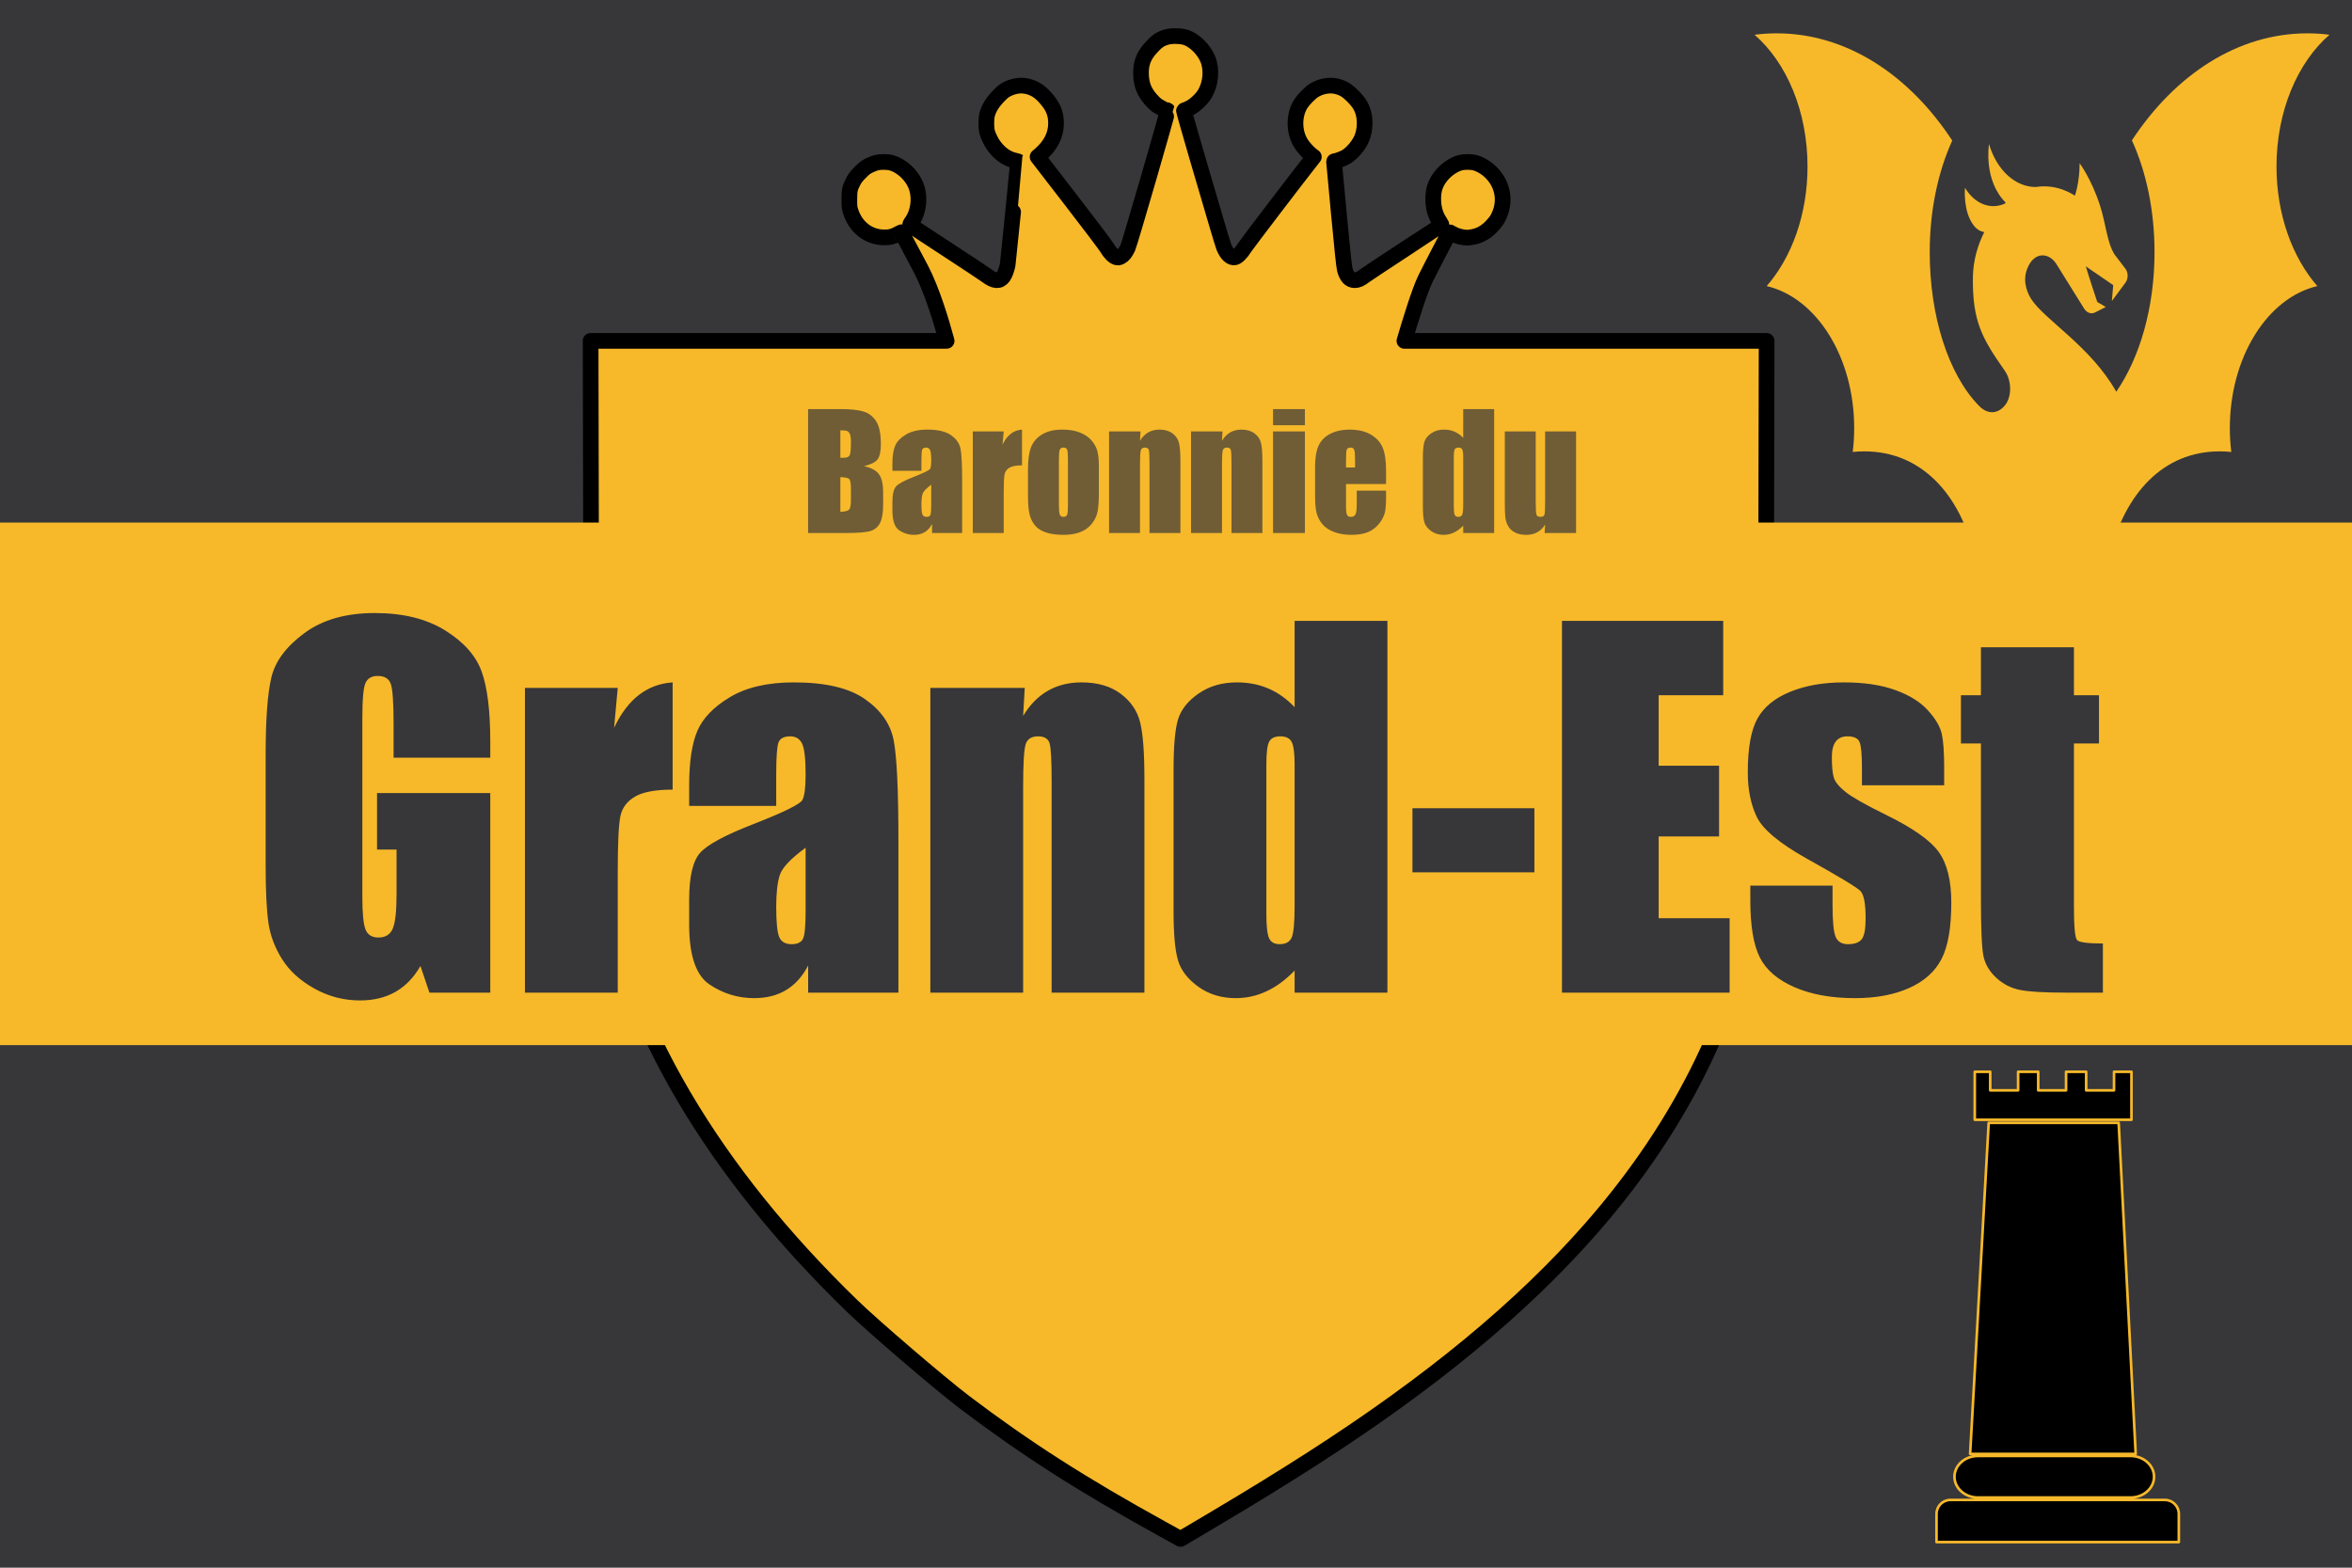 <svg width="900" height="600" xmlns="http://www.w3.org/2000/svg">
  <title>GeoBrol - Drapeau de la baronnie du Grand-Est, La tour sombre (fictif)</title>
  <style>.f{fill:#37373a;}.h{fill:#f7b92a;}.t{stroke:#f7b92a;stroke-linecap:round;stroke-linejoin:round;stroke-miterlimit:10;}</style>
  <path d="M900 0H0v600h900z" class="f"></path>
  <path class="t" d="M 760.979 429.742 L 810.715 429.742 L 817.228 556.45 L 753.873 556.45 Z M 756.899 557.233 L 815.241 557.233 C 820.222 557.233 824.26 560.797 824.26 565.193 C 824.26 569.589 820.222 573.153 815.241 573.153 L 756.899 573.153 C 751.918 573.153 747.88 569.589 747.88 565.193 C 747.88 560.797 751.918 557.233 756.899 557.233 Z M 761.565 410.201 L 761.565 417.306 L 772.234 417.306 L 772.234 410.201 L 779.926 410.201 L 779.926 417.306 L 790.583 417.306 L 790.583 410.201 L 798.276 410.201 L 798.276 417.306 L 808.933 417.306 L 808.933 410.201 L 815.611 410.201 L 815.611 428.562 L 755.649 428.562 L 755.649 410.201 Z M 828.382 574.066 C 831.343 574.066 833.735 576.445 833.735 579.406 L 833.735 590.201 L 741.015 590.201 L 741.015 579.406 C 741.015 576.445 743.405 574.066 746.368 574.066 Z"></path>
  <g class="h">
    <path d="M 453.779 14.329 C 457.082 15.386 460.778 19.08 462.224 22.757 C 463.79 26.727 463.34 31.966 461.071 35.857 C 459.956 37.793 457.279 40.335 455.323 41.312 C 454.444 41.763 453.582 42.115 453.446 42.115 C 453.289 42.115 453.114 42.231 453.055 42.369 C 453.015 42.507 455.264 50.445 458.059 60.005 C 460.877 69.588 464.239 81.006 465.529 85.424 C 466.82 89.826 468.071 93.931 468.307 94.517 C 469.44 97.315 471.024 98.8 472.529 98.487 C 473.45 98.31 475.053 96.707 476.147 94.889 C 476.871 93.677 496.502 67.946 502.135 60.808 L 502.74 60.045 L 501.957 59.459 C 500.608 58.402 498.889 56.545 497.93 55.06 C 494.997 50.582 494.978 43.933 497.852 39.574 C 498.945 37.931 501.526 35.35 502.896 34.527 C 505.496 32.963 508.703 32.397 511.343 33.003 C 513.826 33.589 515.409 34.527 517.503 36.621 C 519.574 38.692 520.515 40.002 521.276 41.918 C 522.547 45.108 522.488 49.546 521.14 52.831 C 520.104 55.412 517.601 58.441 515.294 59.929 C 514.237 60.611 511.481 61.668 510.737 61.668 C 510.599 61.668 510.464 61.747 510.464 61.845 C 510.464 61.941 511.304 70.899 512.321 81.75 C 513.631 95.788 514.296 101.928 514.57 103.044 C 515.294 105.878 516.525 107.228 518.362 107.228 C 519.594 107.228 520.535 106.797 522.273 105.487 C 523.017 104.92 529.842 100.404 537.427 95.436 C 545.015 90.491 551.35 86.346 551.468 86.227 C 551.663 86.052 551.564 85.796 551.076 85.092 C 549.473 82.843 548.591 80.147 548.456 76.96 C 548.261 72.93 549.2 70.037 551.623 67.103 C 553.52 64.796 556.472 62.84 558.955 62.234 C 560.324 61.902 562.846 61.902 564.235 62.234 C 565.878 62.626 567.949 63.722 569.457 64.993 C 575.343 69.938 576.67 77.546 572.818 84.117 C 572.447 84.723 571.412 85.974 570.494 86.892 C 568.068 89.335 565.565 90.53 562.162 90.919 C 560.169 91.136 556.963 90.313 555.396 89.22 C 555.083 88.983 554.751 88.868 554.675 88.964 C 554.418 89.259 547.478 102.573 545.464 106.662 C 543.147 111.362 539.481 123.365 537.402 130.461 L 676 130.461 L 675.788 237.635 C 675.576 322.021 675.682 319.754 672.98 337.248 C 665.72 385.196 644.364 429.519 609.071 469.899 C 582.418 500.354 547.655 529.086 501.871 558.454 C 489.895 566.113 480.091 572.185 463.294 582.156 L 451.741 589 L 445.012 585.283 C 414.224 568.333 392.286 554.284 368.864 536.519 C 359.59 529.449 334.26 507.786 326.153 499.901 C 272.632 448.055 239.725 392.085 229.55 335.661 C 226.265 317.534 226.372 321.25 226.212 236.276 L 226 130.461 L 362.228 130.461 C 360.307 123.311 356.717 111.263 352.434 103.024 C 350.321 98.975 345.043 89.023 344.944 88.887 C 344.905 88.848 344.319 89.141 343.634 89.532 C 341.738 90.567 340.526 90.882 338.393 90.862 C 332.391 90.862 327.387 86.971 325.47 80.831 C 325.059 79.56 325 78.972 325 76.334 C 325 72.871 325.195 71.953 326.525 69.391 C 327.15 68.199 327.756 67.396 329.204 65.951 C 330.768 64.367 331.334 63.956 332.724 63.271 C 333.642 62.84 334.874 62.372 335.462 62.234 C 336.987 61.865 339.802 61.921 341.23 62.333 C 345.023 63.468 348.757 66.889 350.38 70.78 C 352.256 75.238 351.611 81.124 348.836 84.976 C 348.249 85.796 348.19 86.013 348.405 86.208 C 348.542 86.346 354.82 90.491 362.347 95.399 C 369.876 100.305 376.661 104.802 377.402 105.371 C 380.473 107.716 382.488 107.854 383.953 105.819 C 384.539 105.019 385.362 102.711 385.596 101.263 C 385.773 100.17 389.625 61.806 389.566 61.766 C 389.546 61.747 388.921 61.589 388.157 61.414 C 385.145 60.69 382.527 58.813 380.259 55.725 C 379.262 54.375 378.047 51.834 377.678 50.326 C 377.345 48.94 377.345 45.457 377.678 44.071 C 378.323 41.45 379.749 39.162 382.409 36.443 C 383.7 35.133 384.384 34.606 385.517 34.059 C 388.236 32.749 390.778 32.436 393.379 33.101 C 396.332 33.862 398.403 35.35 400.984 38.556 C 403.176 41.273 404.095 43.834 404.095 47.198 C 404.095 51.696 402.021 55.762 397.935 59.264 L 397.036 60.025 L 409.784 76.548 C 416.803 85.621 422.982 93.793 423.509 94.714 C 424.704 96.726 426.053 98.116 427.127 98.448 C 427.832 98.643 428.009 98.625 428.809 98.253 C 429.846 97.744 430.626 96.766 431.564 94.81 C 432.268 93.325 446.994 42.603 446.797 42.29 C 446.738 42.194 446.543 42.115 446.368 42.115 C 445.858 42.115 443.629 40.999 442.553 40.219 C 442.026 39.827 440.989 38.79 440.248 37.931 C 437.842 35.096 436.805 32.515 436.63 28.917 C 436.413 24.673 437.411 21.72 440.13 18.612 C 442.652 15.758 443.923 14.856 446.602 14.135 C 448.479 13.625 451.9 13.723 453.779 14.329 Z" style="stroke: rgb(0, 0, 0); stroke-width: 6px; stroke-linecap: round; stroke-linejoin: round;"></path>
    <path d="M0 200h900v200H0z"></path>
     <path d="M 886.732 109.49 C 867.723 113.939 853.252 136.586 853.252 163.878 C 853.252 166.975 853.45 170.009 853.809 172.974 C 852.35 172.833 850.871 172.75 849.384 172.75 C 827.762 172.75 813.084 188.786 807.164 212.761 L 755.6 212.761 C 749.896 188.786 735.002 172.75 713.38 172.75 C 711.893 172.75 710.414 172.833 708.955 172.974 C 709.314 170.009 709.512 166.975 709.512 163.878 C 709.512 136.586 695.041 113.939 676.032 109.49 C 685.58 98.538 691.655 82.103 691.655 63.715 C 691.655 42.502 683.568 23.869 671.382 13.302 C 674.166 12.938 676.993 12.761 679.848 12.761 C 706.53 12.761 730.507 28.597 747.032 53.797 C 741.618 65.692 738.414 80.48 738.414 96.502 C 738.414 120.902 745.449 143.109 757.173 155.232 C 761.05 159.24 765.032 158.025 767.399 154.875 C 769.829 151.638 769.825 145.726 767.107 141.845 C 758.588 129.68 754.664 123.067 754.939 105.94 C 755.034 99.726 756.778 93.833 759.28 88.821 C 757.93 88.622 756.521 87.916 755.232 86.254 C 751.15 80.983 751.862 72.303 751.905 71.867 C 755.618 78.081 761.702 80.374 767.116 77.95 C 767.246 77.82 767.375 77.705 767.503 77.573 C 758.971 69.055 761.032 55.62 761.109 55.138 C 764.1 65.281 771.318 71.643 779.062 71.571 C 787.491 70.185 793.955 74.904 793.955 74.904 C 793.955 74.904 795.777 69.938 795.777 62.49 C 795.777 62.49 800.289 68.479 803.58 78.678 C 805.848 85.704 806.2 92.666 809.114 97.362 L 813.316 102.878 C 814.407 104.303 814.425 106.693 813.341 108.139 L 808.109 115.22 L 808.632 109.126 L 798.139 101.938 C 799.3 105.889 802.523 115.572 802.523 115.572 L 805.771 117.492 L 801.698 119.574 C 800.202 120.327 798.527 119.738 797.487 118.093 C 795.055 114.209 787.38 101.867 786.977 101.198 C 784.287 96.69 778.305 95.868 775.625 103.09 C 773.734 108.199 776.2 112.797 777.232 114.421 C 782.25 122.327 800.014 132.56 809.802 149.927 C 818.773 136.904 824.437 117.797 824.437 96.502 C 824.437 80.433 821.214 65.619 815.782 53.716 C 832.309 28.573 856.259 12.761 882.916 12.761 C 885.771 12.761 888.598 12.938 891.382 13.302 C 879.196 23.869 871.109 42.502 871.109 63.715 C 871.109 82.103 877.184 98.538 886.732 109.49 Z"></path>
  </g>
  <g class="f">
    <path style="opacity:0.7;" d="M 309.23 156.568 L 321.535 156.568 Q 327.365 156.568 330.368 157.477 Q 333.371 158.385 335.216 161.153 Q 337.062 163.922 337.062 170.074 Q 337.062 174.234 335.758 175.875 Q 334.455 177.516 330.617 178.395 Q 334.894 179.361 336.417 181.603 Q 337.941 183.844 337.941 188.473 L 337.941 192.867 Q 337.941 197.672 336.842 199.986 Q 335.744 202.301 333.341 203.15 Q 330.939 204 323.498 204 L 309.23 204 Z M 321.564 164.684 L 321.564 175.23 Q 322.355 175.201 322.794 175.201 Q 324.611 175.201 325.109 174.308 Q 325.607 173.414 325.607 169.195 Q 325.607 166.969 325.197 166.075 Q 324.787 165.182 324.127 164.947 Q 323.468 164.713 321.564 164.684 Z M 321.564 182.613 L 321.564 195.885 Q 324.171 195.797 324.889 195.064 Q 325.607 194.332 325.607 191.461 L 325.607 187.037 Q 325.607 183.99 324.962 183.346 Q 324.318 182.701 321.564 182.613 Z M 352.585 180.182 L 341.482 180.182 L 341.482 177.574 Q 341.482 173.063 342.522 170.616 Q 343.562 168.17 346.696 166.295 Q 349.831 164.42 354.841 164.42 Q 360.847 164.42 363.894 166.544 Q 366.941 168.668 367.556 171.759 Q 368.171 174.85 368.171 184.488 L 368.171 204 L 356.657 204 L 356.657 200.543 Q 355.573 202.623 353.86 203.663 Q 352.146 204.703 349.773 204.703 Q 346.667 204.703 344.074 202.96 Q 341.482 201.217 341.482 195.328 L 341.482 192.135 Q 341.482 187.77 342.859 186.188 Q 344.236 184.605 349.685 182.496 Q 355.515 180.211 355.925 179.42 Q 356.335 178.629 356.335 176.197 Q 356.335 173.15 355.881 172.228 Q 355.427 171.305 354.372 171.305 Q 353.171 171.305 352.878 172.081 Q 352.585 172.857 352.585 176.109 Z M 356.335 185.514 Q 353.493 187.594 353.039 189 Q 352.585 190.406 352.585 193.043 Q 352.585 196.061 352.981 196.939 Q 353.376 197.818 354.548 197.818 Q 355.661 197.818 355.998 197.13 Q 356.335 196.441 356.335 193.512 Z M 384.076 165.123 L 383.608 170.221 Q 386.186 164.742 391.078 164.42 L 391.078 178.102 Q 387.826 178.102 386.303 178.98 Q 384.78 179.859 384.428 181.427 Q 384.076 182.994 384.076 188.648 L 384.076 204 L 372.24 204 L 372.24 165.123 Z M 420.49 178.775 L 420.49 188.297 Q 420.49 193.541 419.962 195.987 Q 419.435 198.434 417.706 200.558 Q 415.978 202.682 413.268 203.692 Q 410.558 204.703 407.042 204.703 Q 403.117 204.703 400.392 203.839 Q 397.667 202.975 396.159 201.231 Q 394.65 199.488 394.005 197.013 Q 393.361 194.537 393.361 189.586 L 393.361 179.625 Q 393.361 174.205 394.533 171.158 Q 395.704 168.111 398.751 166.266 Q 401.798 164.42 406.544 164.42 Q 410.529 164.42 413.385 165.606 Q 416.242 166.793 417.794 168.697 Q 419.347 170.602 419.918 172.623 Q 420.49 174.645 420.49 178.775 Z M 408.654 175.846 Q 408.654 172.857 408.331 172.081 Q 408.009 171.305 406.954 171.305 Q 405.9 171.305 405.548 172.081 Q 405.197 172.857 405.197 175.846 L 405.197 193.395 Q 405.197 196.148 405.548 196.983 Q 405.9 197.818 406.925 197.818 Q 407.98 197.818 408.317 197.057 Q 408.654 196.295 408.654 193.775 Z M 436.428 165.123 L 436.223 168.697 Q 437.512 166.559 439.372 165.489 Q 441.233 164.42 443.664 164.42 Q 446.711 164.42 448.645 165.855 Q 450.578 167.291 451.135 169.474 Q 451.692 171.656 451.692 176.754 L 451.692 204 L 439.856 204 L 439.856 177.076 Q 439.856 173.063 439.592 172.184 Q 439.328 171.305 438.127 171.305 Q 436.867 171.305 436.545 172.315 Q 436.223 173.326 436.223 177.721 L 436.223 204 L 424.387 204 L 424.387 165.123 Z M 467.801 165.123 L 467.596 168.697 Q 468.885 166.559 470.746 165.489 Q 472.606 164.42 475.038 164.42 Q 478.085 164.42 480.018 165.855 Q 481.952 167.291 482.508 169.474 Q 483.065 171.656 483.065 176.754 L 483.065 204 L 471.229 204 L 471.229 177.076 Q 471.229 173.063 470.965 172.184 Q 470.702 171.305 469.501 171.305 Q 468.241 171.305 467.919 172.315 Q 467.596 173.326 467.596 177.721 L 467.596 204 L 455.76 204 L 455.76 165.123 Z M 499.326 156.568 L 499.326 162.75 L 487.139 162.75 L 487.139 156.568 Z M 499.326 165.123 L 499.326 204 L 487.139 204 L 487.139 165.123 Z M 530.381 185.25 L 515.058 185.25 L 515.058 193.658 Q 515.058 196.295 515.439 197.057 Q 515.82 197.818 516.904 197.818 Q 518.252 197.818 518.706 196.808 Q 519.16 195.797 519.16 192.896 L 519.16 187.77 L 530.381 187.77 L 530.381 190.641 Q 530.381 194.244 529.926 196.178 Q 529.472 198.111 527.802 200.309 Q 526.133 202.506 523.569 203.604 Q 521.006 204.703 517.138 204.703 Q 513.388 204.703 510.517 203.619 Q 507.646 202.535 506.049 200.646 Q 504.453 198.756 503.838 196.485 Q 503.222 194.215 503.222 189.879 L 503.222 178.541 Q 503.222 173.443 504.599 170.499 Q 505.976 167.555 509.111 165.987 Q 512.246 164.42 516.318 164.42 Q 521.299 164.42 524.536 166.31 Q 527.773 168.199 529.077 171.319 Q 530.381 174.439 530.381 180.094 Z M 518.515 178.922 L 518.515 176.08 Q 518.515 173.063 518.193 172.184 Q 517.871 171.305 516.875 171.305 Q 515.644 171.305 515.351 172.052 Q 515.058 172.799 515.058 176.08 L 515.058 178.922 Z M 571.741 156.568 L 571.741 204 L 559.906 204 L 559.906 201.188 Q 558.206 202.945 556.331 203.824 Q 554.456 204.703 552.406 204.703 Q 549.652 204.703 547.63 203.253 Q 545.609 201.803 545.037 199.898 Q 544.466 197.994 544.466 193.688 L 544.466 175.494 Q 544.466 171.012 545.037 169.137 Q 545.609 167.262 547.659 165.841 Q 549.71 164.42 552.552 164.42 Q 554.749 164.42 556.58 165.211 Q 558.411 166.002 559.906 167.584 L 559.906 156.568 Z M 559.906 174.908 Q 559.906 172.77 559.539 172.037 Q 559.173 171.305 558.089 171.305 Q 557.034 171.305 556.668 171.964 Q 556.302 172.623 556.302 174.908 L 556.302 193.951 Q 556.302 196.324 556.654 197.071 Q 557.005 197.818 558.001 197.818 Q 559.144 197.818 559.525 196.983 Q 559.906 196.148 559.906 192.896 Z M 603.087 165.123 L 603.087 204 L 591.046 204 L 591.251 200.777 Q 590.021 202.74 588.219 203.722 Q 586.417 204.703 584.074 204.703 Q 581.408 204.703 579.65 203.766 Q 577.892 202.828 577.057 201.275 Q 576.222 199.723 576.017 198.038 Q 575.812 196.354 575.812 191.344 L 575.812 165.123 L 587.648 165.123 L 587.648 191.578 Q 587.648 196.119 587.926 196.969 Q 588.205 197.818 589.435 197.818 Q 590.753 197.818 591.002 196.939 Q 591.251 196.061 591.251 191.285 L 591.251 165.123 Z"></path>
    <path d="M 187.607 289.997 L 150.605 289.997 L 150.605 277.077 Q 150.605 264.86 149.55 261.784 Q 148.496 258.708 144.541 258.708 Q 141.113 258.708 139.883 261.345 Q 138.652 263.981 138.652 274.88 L 138.652 343.171 Q 138.652 352.751 139.883 355.783 Q 141.113 358.815 144.804 358.815 Q 148.847 358.815 150.298 355.388 Q 151.748 351.96 151.748 342.028 L 151.748 325.153 L 144.277 325.153 L 144.277 303.532 L 187.607 303.532 L 187.607 379.909 L 164.316 379.909 L 160.888 369.714 Q 157.109 376.305 151.352 379.601 Q 145.595 382.897 137.773 382.897 Q 128.457 382.897 120.327 378.371 Q 112.197 373.845 107.978 367.165 Q 103.759 360.485 102.705 353.146 Q 101.65 345.807 101.65 331.13 L 101.65 288.854 Q 101.65 268.464 103.847 259.235 Q 106.045 250.007 116.46 242.316 Q 126.875 234.626 143.398 234.626 Q 159.658 234.626 170.381 241.305 Q 181.103 247.985 184.355 257.17 Q 187.607 266.354 187.607 283.845 Z M 236.383 263.278 L 234.977 278.571 Q 242.711 262.136 257.389 261.169 L 257.389 302.214 Q 247.633 302.214 243.062 304.85 Q 238.492 307.487 237.437 312.189 Q 236.383 316.891 236.383 333.854 L 236.383 379.909 L 200.875 379.909 L 200.875 263.278 Z M 297.024 308.454 L 263.713 308.454 L 263.713 300.632 Q 263.713 287.096 266.834 279.758 Q 269.954 272.419 279.358 266.794 Q 288.762 261.169 303.792 261.169 Q 321.809 261.169 330.95 267.541 Q 340.09 273.913 341.936 283.185 Q 343.782 292.458 343.782 321.374 L 343.782 379.909 L 309.241 379.909 L 309.241 369.538 Q 305.989 375.778 300.847 378.898 Q 295.706 382.018 288.587 382.018 Q 279.27 382.018 271.492 376.789 Q 263.713 371.559 263.713 353.893 L 263.713 344.313 Q 263.713 331.218 267.844 326.471 Q 271.975 321.725 288.323 315.397 Q 305.813 308.542 307.044 306.169 Q 308.274 303.796 308.274 296.501 Q 308.274 287.36 306.912 284.592 Q 305.549 281.823 302.385 281.823 Q 298.782 281.823 297.903 284.152 Q 297.024 286.481 297.024 296.237 Z M 308.274 324.45 Q 299.749 330.69 298.386 334.909 Q 297.024 339.128 297.024 347.038 Q 297.024 356.091 298.211 358.727 Q 299.397 361.364 302.913 361.364 Q 306.253 361.364 307.263 359.299 Q 308.274 357.233 308.274 348.444 Z M 392.124 263.278 L 391.508 274.001 Q 395.375 267.585 400.957 264.377 Q 406.538 261.169 413.832 261.169 Q 422.973 261.169 428.774 265.475 Q 434.575 269.782 436.245 276.33 Q 437.915 282.878 437.915 298.171 L 437.915 379.909 L 402.407 379.909 L 402.407 299.138 Q 402.407 287.096 401.616 284.46 Q 400.825 281.823 397.221 281.823 Q 393.442 281.823 392.475 284.855 Q 391.508 287.888 391.508 301.071 L 391.508 379.909 L 356 379.909 L 356 263.278 Z M 530.897 237.614 L 530.897 379.909 L 495.39 379.909 L 495.39 371.471 Q 490.292 376.745 484.667 379.382 Q 479.042 382.018 472.89 382.018 Q 464.628 382.018 458.563 377.668 Q 452.499 373.317 450.785 367.604 Q 449.071 361.891 449.071 348.971 L 449.071 294.391 Q 449.071 280.944 450.785 275.319 Q 452.499 269.694 458.651 265.431 Q 464.804 261.169 473.329 261.169 Q 479.921 261.169 485.414 263.542 Q 490.907 265.915 495.39 270.661 L 495.39 237.614 Z M 495.39 292.634 Q 495.39 286.218 494.291 284.02 Q 493.192 281.823 489.94 281.823 Q 486.776 281.823 485.678 283.801 Q 484.579 285.778 484.579 292.634 L 484.579 349.763 Q 484.579 356.882 485.634 359.123 Q 486.688 361.364 489.677 361.364 Q 493.104 361.364 494.247 358.859 Q 495.39 356.354 495.39 346.598 Z M 587.147 309.333 L 587.147 333.854 L 540.477 333.854 L 540.477 309.333 Z M 597.692 237.614 L 659.392 237.614 L 659.392 266.091 L 634.694 266.091 L 634.694 293.073 L 657.81 293.073 L 657.81 320.143 L 634.694 320.143 L 634.694 351.432 L 661.852 351.432 L 661.852 379.909 L 597.692 379.909 Z M 743.944 300.544 L 712.479 300.544 L 712.479 294.216 Q 712.479 286.13 711.556 283.976 Q 710.633 281.823 706.942 281.823 Q 703.954 281.823 702.46 283.801 Q 700.966 285.778 700.966 289.733 Q 700.966 295.095 701.713 297.599 Q 702.46 300.104 706.195 303.093 Q 709.93 306.081 721.532 311.794 Q 737.001 319.352 741.835 326.032 Q 746.669 332.712 746.669 345.456 Q 746.669 359.694 742.977 366.945 Q 739.286 374.196 730.629 378.107 Q 721.971 382.018 709.755 382.018 Q 696.219 382.018 686.595 377.8 Q 676.971 373.581 673.368 366.374 Q 669.764 359.167 669.764 344.577 L 669.764 338.952 L 701.229 338.952 L 701.229 346.335 Q 701.229 355.739 702.416 358.552 Q 703.602 361.364 707.118 361.364 Q 710.897 361.364 712.391 359.474 Q 713.885 357.585 713.885 351.52 Q 713.885 343.171 711.952 341.061 Q 709.93 338.952 691.298 328.581 Q 675.653 319.792 672.225 312.629 Q 668.798 305.466 668.798 295.622 Q 668.798 281.647 672.489 275.012 Q 676.18 268.376 685.013 264.772 Q 693.846 261.169 705.536 261.169 Q 717.137 261.169 725.267 264.113 Q 733.397 267.057 737.748 271.891 Q 742.098 276.725 743.021 280.856 Q 743.944 284.987 743.944 293.776 Z M 793.6 247.721 L 793.6 266.091 L 803.18 266.091 L 803.18 284.548 L 793.6 284.548 L 793.6 346.95 Q 793.6 358.464 794.787 359.782 Q 795.973 361.1 804.674 361.1 L 804.674 379.909 L 790.348 379.909 Q 778.219 379.909 773.034 378.898 Q 767.848 377.888 763.893 374.24 Q 759.938 370.593 758.971 365.89 Q 758.004 361.188 758.004 343.786 L 758.004 284.548 L 750.358 284.548 L 750.358 266.091 L 758.004 266.091 L 758.004 247.721 Z"></path>
  </g>
</svg>
